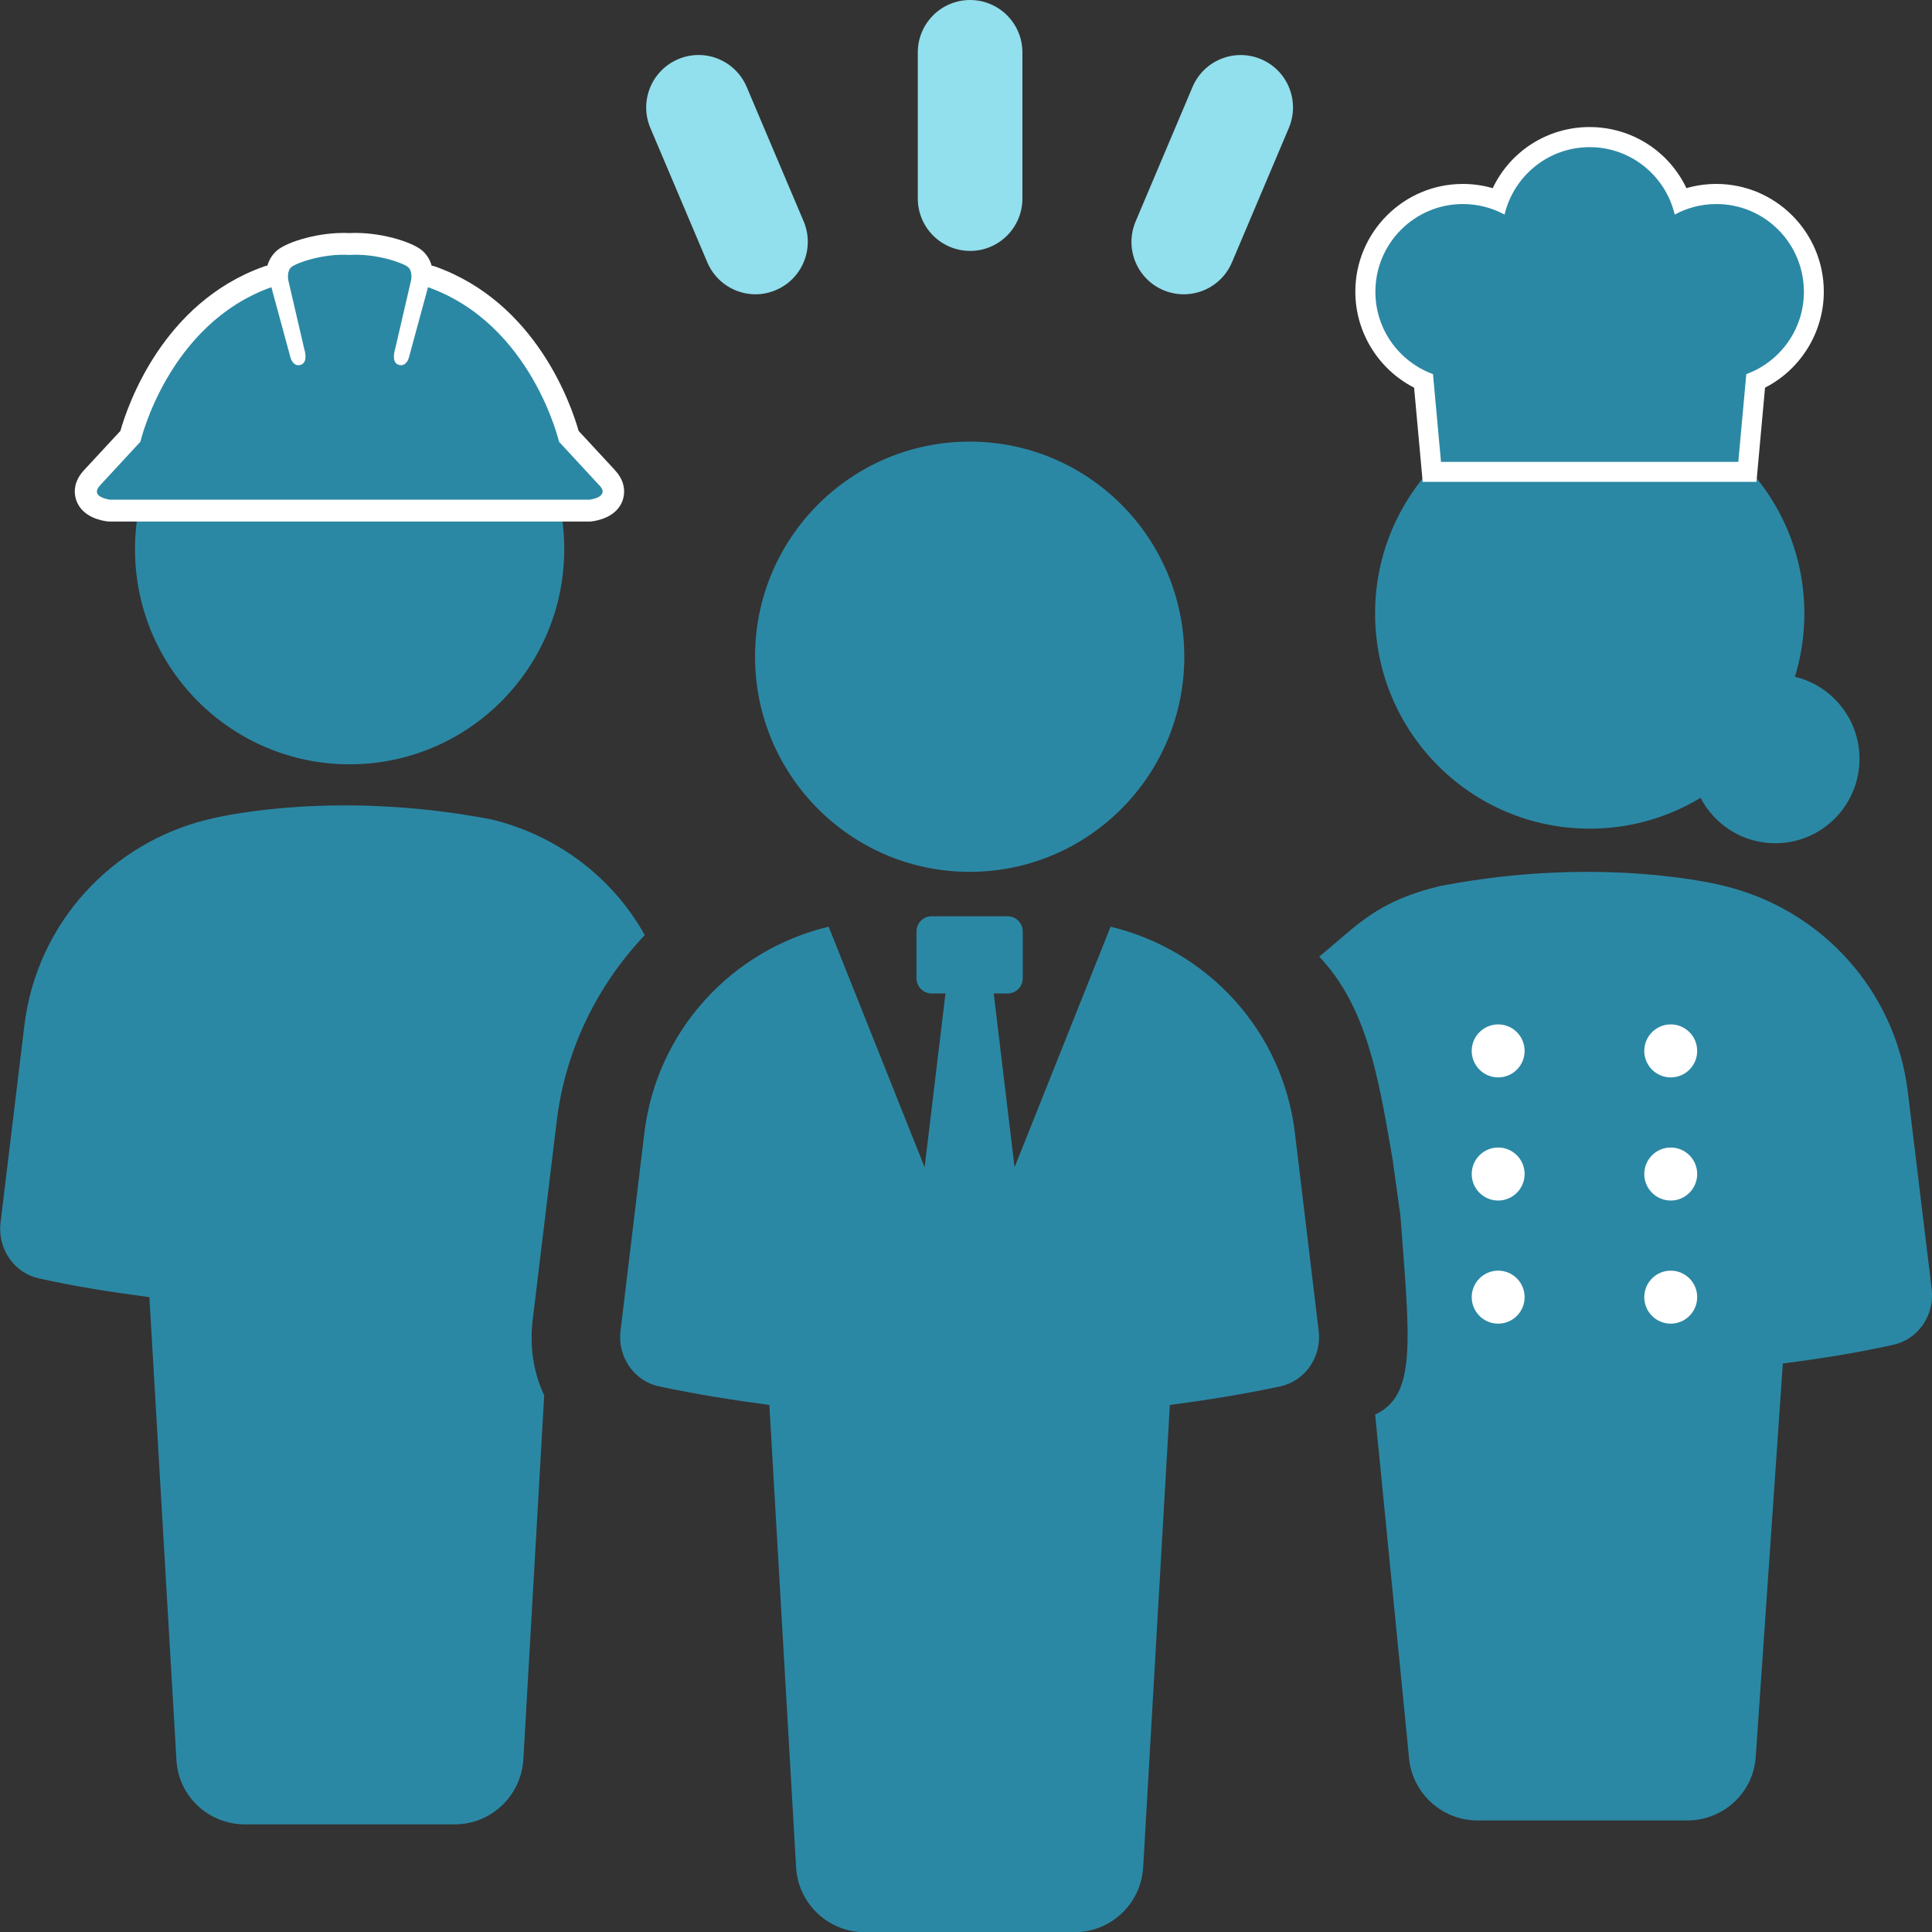 <svg width="109" height="109" viewBox="0 0 109 109" fill="none" xmlns="http://www.w3.org/2000/svg">
<rect x="0" y="0" width="109" height="109" fill="#333333" stroke="none"/>
<g clip-path="url(#clip0_377_210)">
<path d="M81.331 49.969C77.629 50.844 76.588 52.208 74.428 53.97C77.129 56.825 77.769 60.781 78.56 65.357L79.007 68.574C79.552 75.73 79.921 78.716 77.584 79.805L79.482 99.046C79.605 101.1 81.306 102.707 83.36 102.707H95.186C97.26 102.707 98.961 101.104 99.06 99.046L100.584 76.929C102.683 76.654 104.761 76.329 106.786 75.878C108.213 75.578 109.135 74.222 108.988 72.772L107.639 61.623C106.938 55.81 102.687 51.275 97.236 49.973C97.236 49.973 90.55 48.211 81.331 49.973V49.969Z" fill="#2B88A4"/>
<path d="M27.673 46.218C31.375 47.093 34.552 49.476 36.376 52.758C33.674 55.613 31.875 59.273 31.399 63.332L30.051 74.485C29.875 75.989 30.1 77.443 30.703 78.72L29.526 99.268C29.403 101.322 27.702 102.928 25.652 102.928H13.826C11.752 102.928 10.051 101.326 9.953 99.268L8.428 73.183C6.329 72.908 4.251 72.583 2.226 72.131C0.799 71.831 -0.123 70.476 0.025 69.026L1.373 57.873C2.074 52.06 6.325 47.525 11.777 46.222C11.777 46.222 18.462 44.46 27.681 46.222L27.673 46.218Z" fill="#2B88A4"/>
<path d="M19.725 43.121C26.415 43.121 31.834 37.686 31.834 30.982C31.834 24.278 26.411 18.847 19.725 18.847C13.039 18.847 7.616 24.282 7.616 30.982C7.616 37.682 13.039 43.121 19.725 43.121Z" fill="#2B88A4"/>
<path d="M62.659 52.278L57.24 65.854L56.064 56.049H56.847C57.318 56.049 57.703 55.663 57.703 55.19V52.553C57.703 52.081 57.322 51.694 56.847 51.694H52.559C52.088 51.694 51.706 52.081 51.706 52.553V55.19C51.706 55.663 52.088 56.049 52.559 56.049H53.342L52.166 65.854L46.751 52.282C41.299 53.588 37.048 58.136 36.351 63.94L35.007 75.097C34.834 76.543 35.765 77.915 37.187 78.219C39.208 78.651 41.295 78.983 43.406 79.267L44.914 105.344C45.029 107.406 46.734 109.012 48.788 109.012H60.618C62.676 109.012 64.377 107.406 64.496 105.344L66 79.267C68.111 78.987 70.198 78.651 72.219 78.219C73.637 77.915 74.571 76.547 74.399 75.097L73.059 63.94C72.374 58.136 68.111 53.592 62.655 52.282L62.659 52.278Z" fill="#2B88A4"/>
<path d="M54.707 24.915C48.017 24.915 42.598 30.349 42.598 37.049C42.598 43.749 48.021 49.188 54.707 49.188C61.393 49.188 66.816 43.754 66.816 37.049C66.816 30.345 61.393 24.915 54.707 24.915Z" fill="#2B88A4"/>
<path d="M54.732 14.156C56.363 14.156 57.683 12.833 57.683 11.198V2.958C57.683 1.323 56.359 0 54.732 0C53.104 0 51.78 1.323 51.78 2.958V11.198C51.78 12.833 53.104 14.156 54.732 14.156Z" fill="#92DFED"/>
<path d="M65.635 16.37C66.013 16.53 66.402 16.604 66.787 16.604C67.935 16.604 69.029 15.927 69.505 14.801L72.715 7.218C73.35 5.714 72.653 3.977 71.149 3.34C69.648 2.703 67.915 3.406 67.279 4.909L64.07 12.492C63.434 13.996 64.131 15.733 65.635 16.37Z" fill="#92DFED"/>
<path d="M39.905 14.801C40.385 15.927 41.475 16.604 42.623 16.604C43.008 16.604 43.398 16.526 43.775 16.366C45.275 15.729 45.976 13.992 45.34 12.488L42.127 4.905C41.487 3.401 39.758 2.699 38.257 3.34C36.757 3.977 36.056 5.714 36.691 7.218L39.905 14.801Z" fill="#92DFED"/>
<path d="M84.524 60.785C85.348 60.785 86.016 60.116 86.016 59.29C86.016 58.464 85.348 57.795 84.524 57.795C83.7 57.795 83.032 58.464 83.032 59.29C83.032 60.116 83.7 60.785 84.524 60.785Z" fill="white"/>
<path d="M94.26 60.785C95.084 60.785 95.752 60.116 95.752 59.29C95.752 58.464 95.084 57.795 94.26 57.795C93.436 57.795 92.767 58.464 92.767 59.29C92.767 60.116 93.436 60.785 94.26 60.785Z" fill="white"/>
<path d="M84.524 67.732C85.348 67.732 86.016 67.062 86.016 66.237C86.016 65.411 85.348 64.741 84.524 64.741C83.7 64.741 83.032 65.411 83.032 66.237C83.032 67.062 83.7 67.732 84.524 67.732Z" fill="white"/>
<path d="M94.26 67.732C95.084 67.732 95.752 67.062 95.752 66.237C95.752 65.411 95.084 64.741 94.26 64.741C93.436 64.741 92.767 65.411 92.767 66.237C92.767 67.062 93.436 67.732 94.26 67.732Z" fill="white"/>
<path d="M84.524 74.678C85.348 74.678 86.016 74.009 86.016 73.183C86.016 72.357 85.348 71.688 84.524 71.688C83.7 71.688 83.032 72.357 83.032 73.183C83.032 74.009 83.7 74.678 84.524 74.678Z" fill="white"/>
<path d="M94.26 74.678C95.084 74.678 95.752 74.009 95.752 73.183C95.752 72.357 95.084 71.688 94.26 71.688C93.436 71.688 92.767 72.357 92.767 73.183C92.767 74.009 93.436 74.678 94.26 74.678Z" fill="white"/>
<path d="M77.58 34.613C77.58 41.318 83.003 46.752 89.689 46.752C96.375 46.752 101.798 41.318 101.798 34.613C101.798 27.909 96.375 22.479 89.689 22.479C83.003 22.479 77.58 27.913 77.58 34.613Z" fill="#2B88A4"/>
<path d="M100.158 47.574C102.782 47.574 104.909 45.442 104.909 42.813C104.909 40.183 102.782 38.052 100.158 38.052C97.534 38.052 95.407 40.183 95.407 42.813C95.407 45.442 97.534 47.574 100.158 47.574Z" fill="#2B88A4"/>
<path d="M101.773 16.461C101.773 13.729 99.564 11.511 96.834 11.511C95.981 11.511 95.182 11.728 94.485 12.106C93.969 9.925 92.017 8.302 89.685 8.302C87.353 8.302 85.401 9.925 84.885 12.106C84.184 11.728 83.385 11.511 82.536 11.511C79.81 11.511 77.597 13.725 77.597 16.461C77.597 18.601 78.953 20.417 80.847 21.107L81.298 26.057H98.072L98.523 21.107C100.416 20.417 101.773 18.601 101.773 16.461Z" fill="#2B88A4"/>
<path d="M99.101 27.186H80.265L79.781 21.871C77.773 20.844 76.465 18.753 76.465 16.456C76.465 13.104 79.187 10.377 82.532 10.377C83.102 10.377 83.671 10.459 84.217 10.615C85.205 8.536 87.303 7.168 89.681 7.168C92.058 7.168 94.157 8.536 95.145 10.615C95.69 10.459 96.26 10.377 96.83 10.377C100.175 10.377 102.896 13.104 102.896 16.456C102.896 18.753 101.589 20.844 99.58 21.871L99.097 27.186H99.101ZM82.327 24.927H97.043L97.465 20.289L98.137 20.043C99.638 19.496 100.646 18.055 100.646 16.456C100.646 14.349 98.937 12.636 96.834 12.636C96.203 12.636 95.575 12.796 95.022 13.096L93.727 13.799L93.386 12.365C92.977 10.636 91.456 9.432 89.685 9.432C87.914 9.432 86.389 10.64 85.983 12.365L85.643 13.799L84.348 13.096C83.794 12.796 83.167 12.636 82.536 12.636C80.433 12.636 78.724 14.349 78.724 16.456C78.724 18.055 79.732 19.492 81.233 20.043L81.905 20.289L82.327 24.927Z" fill="white"/>
<path d="M101.773 16.461C101.773 13.729 99.564 11.511 96.834 11.511C95.981 11.511 95.182 11.728 94.485 12.106C93.969 9.925 92.017 8.302 89.685 8.302C87.353 8.302 85.401 9.925 84.885 12.106C84.184 11.728 83.385 11.511 82.536 11.511C79.81 11.511 77.597 13.725 77.597 16.461C77.597 18.601 78.953 20.417 80.847 21.107L81.298 26.057H98.072L98.523 21.107C100.416 20.417 101.773 18.601 101.773 16.461Z" fill="#2B88A4"/>
<path d="M34.703 26.533C34.207 26.003 33.105 24.808 32.645 24.311C32.227 22.844 30.256 17.073 24.558 15.039C24.492 15.014 24.423 14.998 24.353 14.986C24.259 14.665 24.087 14.357 23.799 14.119C23.242 13.651 21.43 13.067 19.721 13.149C18.008 13.067 16.2 13.651 15.642 14.119C15.355 14.361 15.179 14.669 15.085 14.986C15.015 14.998 14.95 15.014 14.88 15.039C9.186 17.073 7.21 22.844 6.792 24.311C6.333 24.808 5.23 26.003 4.734 26.533C4.05 27.268 4.21 27.979 4.312 28.25C4.657 29.187 5.739 29.38 6.063 29.417C6.108 29.421 6.153 29.425 6.202 29.425H33.232C33.277 29.425 33.326 29.425 33.371 29.417C33.695 29.38 34.777 29.187 35.121 28.25C35.22 27.979 35.38 27.264 34.699 26.533H34.703Z" fill="white"/>
<path d="M33.806 27.375C33.17 26.693 31.539 24.923 31.539 24.923C31.539 24.923 29.997 18.288 24.148 16.202L23.062 20.199C23.062 20.199 22.918 20.712 22.496 20.585C22.041 20.445 22.291 19.698 22.291 19.698L23.197 15.791C23.197 15.791 23.287 15.29 23.017 15.064C22.746 14.838 21.242 14.291 19.729 14.382C18.212 14.291 16.712 14.838 16.442 15.064C16.171 15.29 16.261 15.791 16.261 15.791L17.167 19.698C17.167 19.698 17.417 20.445 16.962 20.585C16.54 20.712 16.396 20.199 16.396 20.199L15.31 16.202C9.461 18.293 7.92 24.923 7.92 24.923C7.92 24.923 6.288 26.693 5.653 27.375C5.017 28.057 6.218 28.193 6.218 28.193H33.248C33.248 28.193 34.449 28.057 33.814 27.375H33.806Z" fill="#2B88A4"/>
</g>
<defs>
<clipPath id="clip0_377_210">
<rect width="109" height="109" fill="white"/>
</clipPath>
</defs>
</svg>
